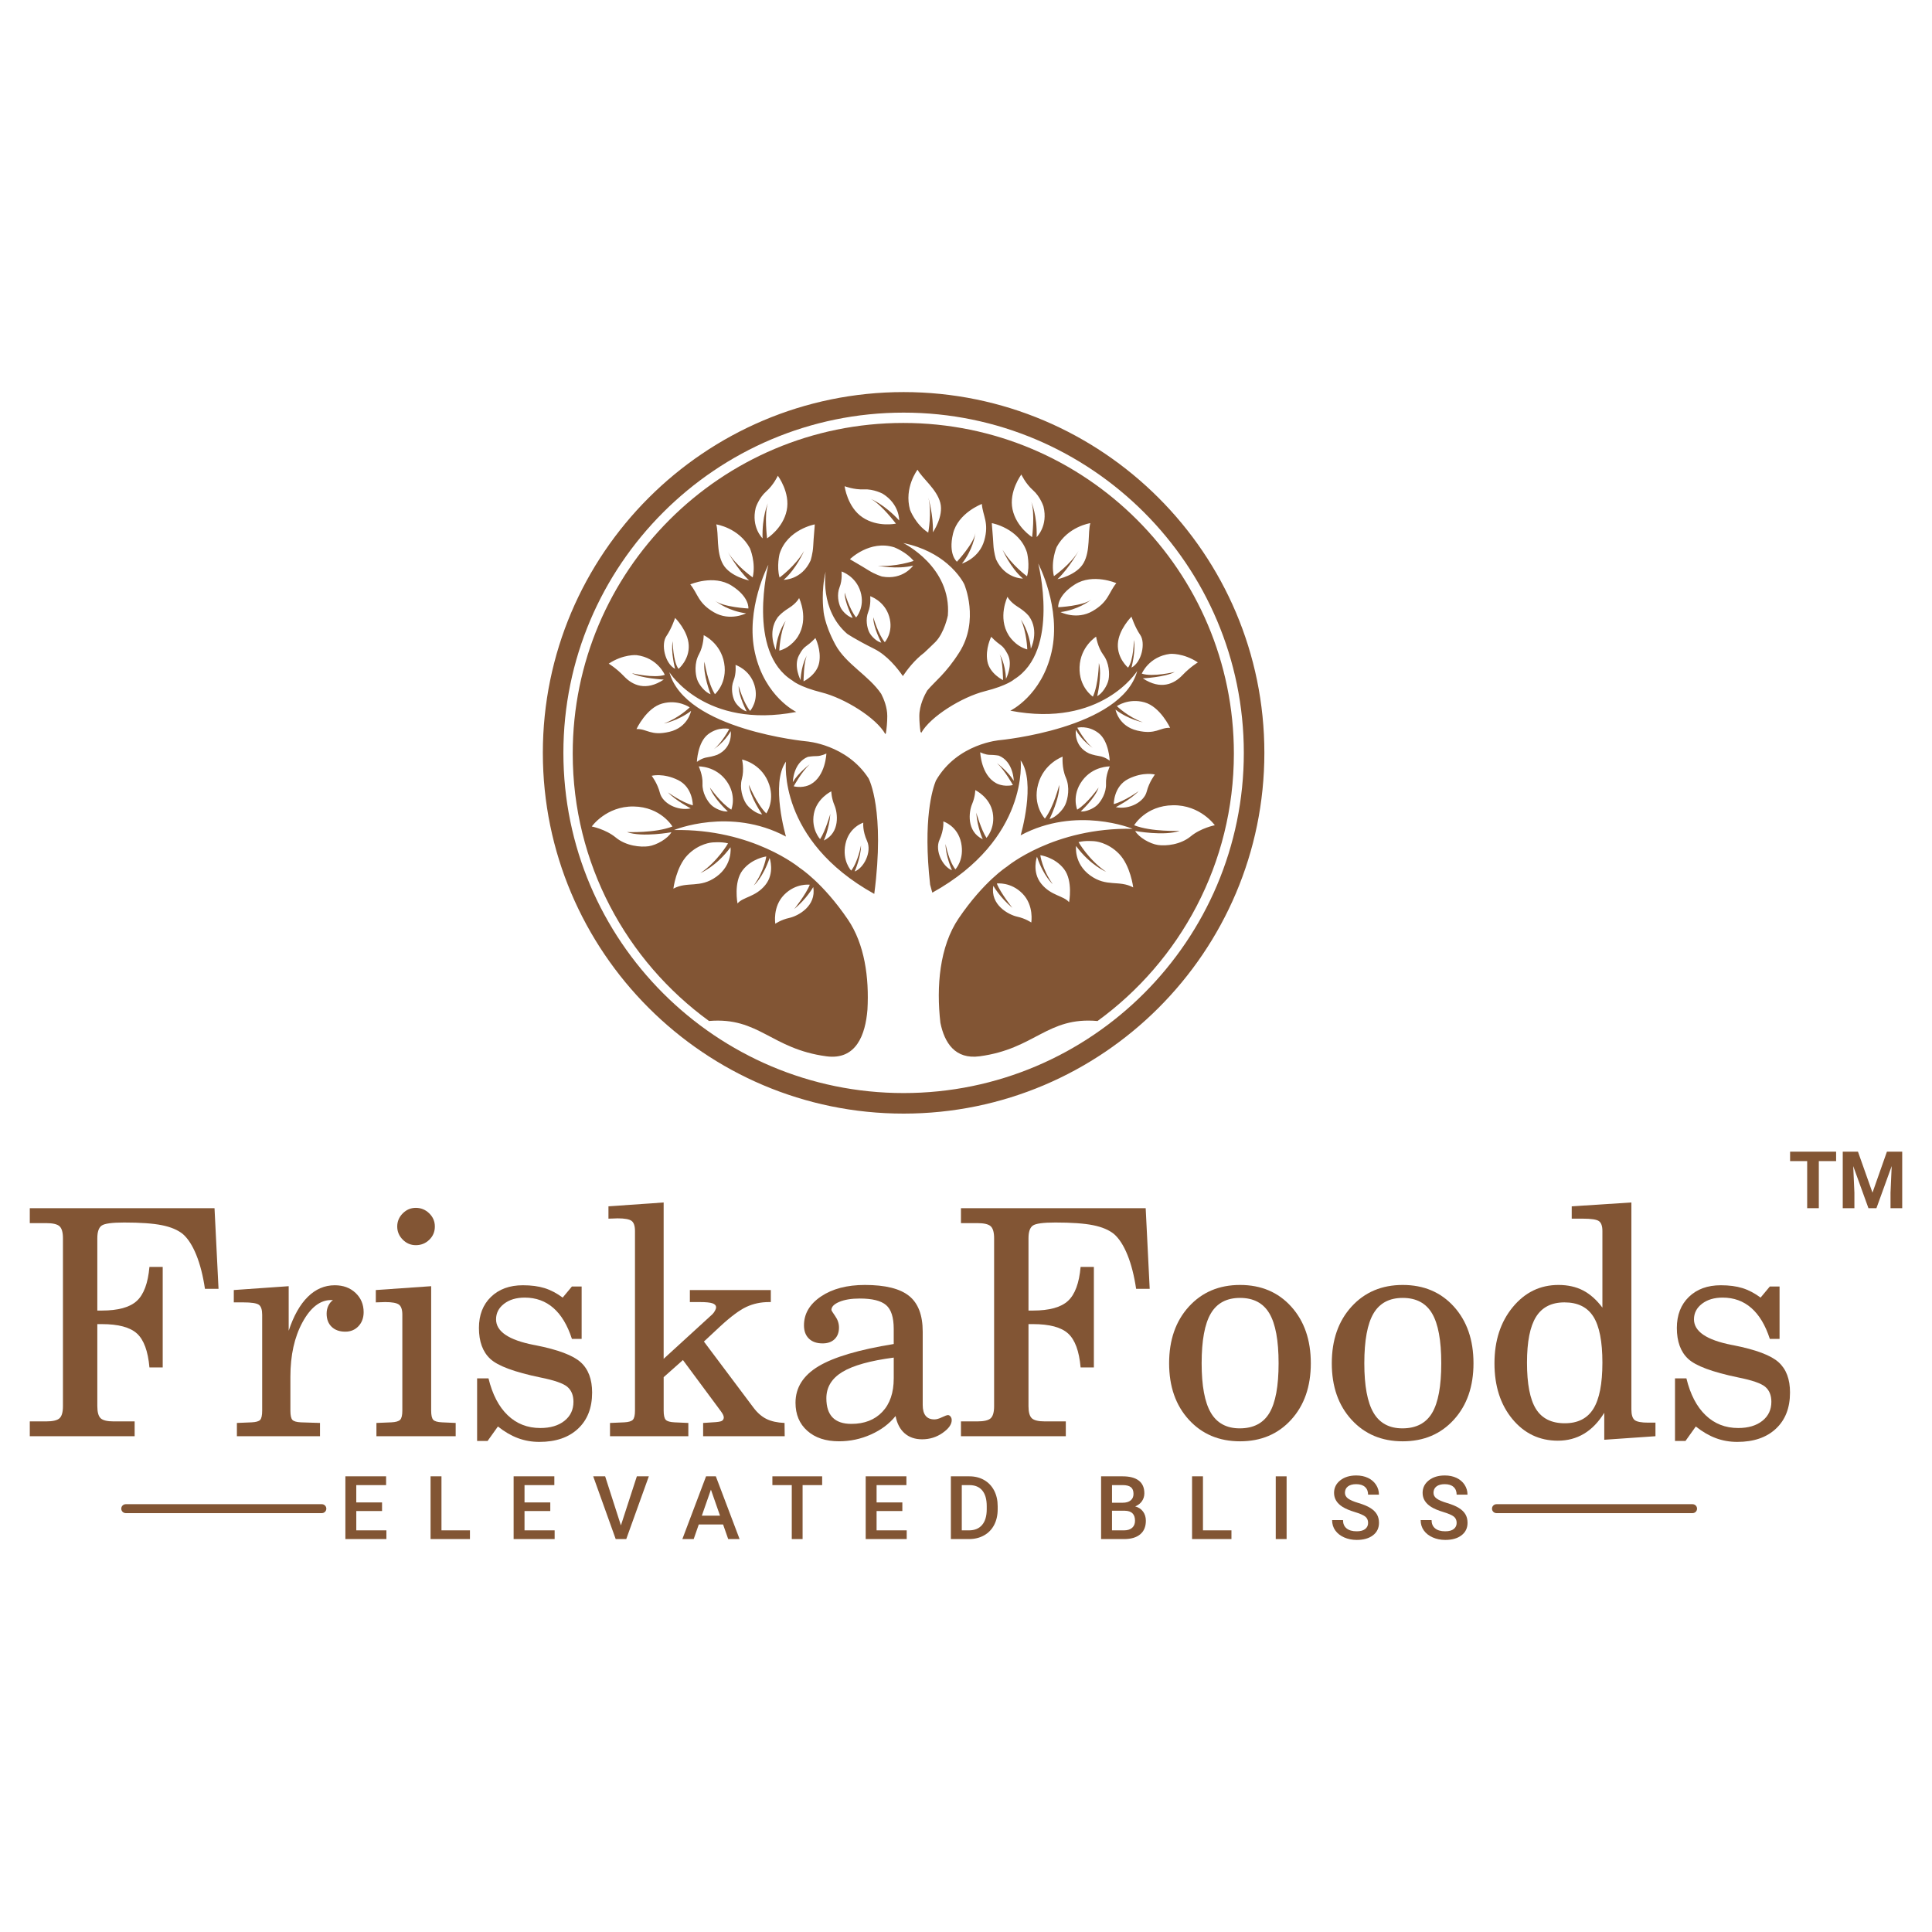 <?xml version="1.0" encoding="utf-8"?>
<!-- Generator: Adobe Illustrator 25.4.1, SVG Export Plug-In . SVG Version: 6.00 Build 0)  -->
<svg version="1.1" id="Layer_1" xmlns="http://www.w3.org/2000/svg" xmlns:xlink="http://www.w3.org/1999/xlink" x="0px" y="0px"
	 viewBox="0 0 2000 2000" style="enable-background:new 0 0 2000 2000;" xml:space="preserve">
<style type="text/css">
	.st0{fill:#825534;}
</style>
<g>
	<g>
		<path class="st0" d="M30.84,1250.69v15.48h16.92c6.92,0,11.54,1.09,13.89,3.27c2.34,2.18,3.51,6.3,3.51,12.37v173.82
			c0,6.17-1.17,10.35-3.51,12.53c-2.34,2.18-6.97,3.27-13.89,3.27H30.84v15.32h108.54v-15.32h-21.71c-6.7,0-11.2-1.09-13.49-3.27
			c-2.29-2.18-3.43-6.36-3.43-12.53v-84.92h4.63c17.13,0,29.26,3.25,36.39,9.74c7.13,6.49,11.44,18.2,12.93,35.12h13.73v-104.07
			h-13.73c-1.49,16.81-5.85,28.55-13.09,35.2c-7.24,6.65-19.31,9.98-36.23,9.98h-4.63v-74.86c0-6.6,1.49-10.96,4.47-13.09
			c2.98-2.13,10.75-3.19,23.3-3.19c16.81,0,29.85,0.93,39.11,2.79c9.26,1.86,16.49,4.92,21.71,9.18
			c5.32,4.68,9.95,11.89,13.89,21.63c3.94,9.74,6.92,21.42,8.94,35.04h14.05l-4.15-83.48H30.84z"/>
		<path class="st0" d="M368.04,1338.4c-5.59-5.27-12.74-7.9-21.47-7.9c-10.53,0-19.85,3.99-27.93,11.97
			c-8.09,7.98-14.68,19.69-19.79,35.12v-46.13l-56.82,3.99v12.77h9.74c8.51,0,13.91,0.83,16.2,2.47c2.29,1.65,3.43,5.08,3.43,10.3
			v99.28c0,4.9-0.69,8.09-2.07,9.58c-1.38,1.49-4.31,2.34-8.78,2.55l-15.32,0.64v13.73h86.03v-13.73l-19.79-0.64
			c-4.47-0.21-7.4-1.06-8.78-2.55c-1.38-1.49-2.08-4.68-2.08-9.58v-34.96c0-22.35,4.18-41.18,12.53-56.51
			c8.35-15.32,18.22-22.99,29.61-22.99h1.92c-2.02,1.49-3.62,3.46-4.79,5.91c-1.17,2.45-1.76,5.16-1.76,8.14
			c0,5.75,1.73,10.3,5.19,13.65c3.46,3.35,8.17,5.03,14.13,5.03c5.53,0,10.08-1.89,13.65-5.67c3.56-3.78,5.35-8.64,5.35-14.61
			C376.42,1350.3,373.63,1343.67,368.04,1338.4z"/>
		<path class="st0" d="M448.49,1469.77c-1.44-1.54-2.15-4.71-2.15-9.5v-128.81l-57.3,3.99v12.77c1.28,0,2.98-0.05,5.11-0.16
			c2.13-0.1,3.62-0.16,4.47-0.16c7.24,0,12.02,0.88,14.37,2.63c2.34,1.76,3.51,5.24,3.51,10.45v99.28c0,4.79-0.75,7.96-2.26,9.5
			c-1.51,1.54-4.52,2.42-9.03,2.63l-15.53,0.64v13.73h82.04v-13.73l-14.21-0.64C452.93,1472.19,449.92,1471.31,448.49,1469.77z"/>
		<path class="st0" d="M430.45,1289c5.45,0,10.1-1.86,13.94-5.59c3.85-3.72,5.77-8.3,5.77-13.73c0-5.32-1.95-9.87-5.85-13.65
			c-3.9-3.78-8.52-5.67-13.86-5.67c-5.24,0-9.75,1.92-13.55,5.75c-3.79,3.83-5.69,8.36-5.69,13.57c0,5.21,1.9,9.74,5.69,13.57
			C420.7,1287.09,425.21,1289,430.45,1289z"/>
		<path class="st0" d="M601.08,1410.15c-7.93-7.13-23.49-12.98-46.69-17.56l-1.76-0.32c-26.07-5.11-39.11-13.94-39.11-26.5
			c0-6.49,2.77-11.86,8.3-16.12c5.53-4.25,12.66-6.38,21.39-6.38c11.6,0,21.49,3.59,29.69,10.77c8.19,7.18,14.58,17.85,19.15,32
			h10.06v-54.27h-10.06l-9.58,11.49c-6.17-4.57-12.43-7.85-18.76-9.82c-6.33-1.97-13.81-2.95-22.43-2.95
			c-13.73,0-24.74,4.02-33.04,12.05c-8.3,8.04-12.45,18.76-12.45,32.16c0,14.05,3.91,24.72,11.73,32
			c7.82,7.29,25.09,13.7,51.8,19.23c14.37,2.87,23.68,6.09,27.93,9.66c4.25,3.57,6.38,8.75,6.38,15.56c0,8.2-3.11,14.77-9.34,19.71
			c-6.23,4.95-14.55,7.42-24.98,7.42c-13.3,0-24.56-4.41-33.76-13.25c-9.21-8.83-15.83-21.55-19.87-38.15H493.9v64.81h10.85
			l10.69-15c6.81,5.43,13.7,9.45,20.67,12.05c6.97,2.61,14.39,3.91,22.27,3.91c16.92,0,30.25-4.55,39.98-13.65
			c9.74-9.1,14.6-21.57,14.6-37.43C612.97,1427.77,609.01,1417.28,601.08,1410.15z"/>
		<path class="st0" d="M793.42,1468.89c-4.95-2.45-9.45-6.39-13.49-11.81l-51.24-68.32l16.6-15.48
			c11.17-10.32,20.32-17.13,27.45-20.43c7.13-3.3,14.84-4.95,23.14-4.95h2.07v-12.45h-83.8v12.45h10.53
			c6.07,0,10.35,0.43,12.85,1.28c2.5,0.85,3.75,2.23,3.75,4.15c0,0.96-0.37,2.13-1.12,3.51c-0.75,1.38-1.65,2.61-2.71,3.67
			l-50.44,46.13v-161.85l-57.14,3.99v12.77c1.28,0,2.98-0.05,5.11-0.16c2.13-0.1,3.56-0.16,4.31-0.16c7.34,0,12.18,0.88,14.53,2.63
			c2.34,1.76,3.51,5.24,3.51,10.45v185.96c0,4.79-0.75,7.96-2.23,9.5c-1.49,1.54-4.47,2.42-8.94,2.63l-14.68,0.64v13.73h81.09
			v-13.73l-14.21-0.64c-4.68-0.21-7.74-1.09-9.18-2.63c-1.44-1.54-2.15-4.71-2.15-9.5v-34.64l19.95-17.72l39.27,52.99
			c0.1,0.11,0.21,0.27,0.32,0.48c1.81,2.45,2.71,4.47,2.71,6.07c-0.11,1.7-0.88,2.9-2.31,3.59c-1.44,0.69-4.55,1.14-9.34,1.36
			l-9.74,0.64v13.73h84.44l-0.16-13.73C804.62,1472.72,798.37,1471.34,793.42,1468.89z"/>
		<path class="st0" d="M981.37,1464.9c-1.07,0-3.14,0.75-6.23,2.23c-3.09,1.49-5.69,2.23-7.82,2.23c-4.05,0-7.08-1.25-9.1-3.75
			c-2.02-2.5-3.03-6.25-3.03-11.25v-75.82c0-17.13-4.71-29.47-14.13-37.03c-9.42-7.55-24.66-11.33-45.73-11.33
			c-18.52,0-33.65,3.97-45.41,11.89c-11.76,7.93-17.64,17.91-17.64,29.93c0,5.85,1.7,10.43,5.11,13.73c3.4,3.3,8.14,4.95,14.21,4.95
			c5.21,0,9.34-1.46,12.37-4.39c3.03-2.93,4.55-6.94,4.55-12.05c0-4.15-1.3-8.09-3.91-11.81c-2.61-3.72-3.91-5.85-3.91-6.39
			c0-3.3,2.74-6.09,8.22-8.38c5.48-2.29,12.53-3.43,21.15-3.43c12.87,0,21.95,2.26,27.22,6.78c5.27,4.52,7.9,12.74,7.9,24.66v15.64
			c-36.07,5.85-62.04,13.54-77.89,23.06c-15.86,9.53-23.78,22.11-23.78,37.75c0,12.13,4.07,21.82,12.21,29.05
			c8.14,7.24,19.07,10.85,32.8,10.85c11.6,0,22.67-2.37,33.2-7.1c10.53-4.73,18.99-11.09,25.38-19.07
			c1.49,7.77,4.6,13.73,9.34,17.88c4.73,4.15,10.77,6.23,18.12,6.23c7.87,0,14.95-2.21,21.23-6.62c6.28-4.41,9.42-8.8,9.42-13.17
			c0-1.49-0.4-2.74-1.2-3.75C983.21,1465.41,982.33,1464.9,981.37,1464.9z M925.19,1426.91c0,14.79-3.94,26.34-11.81,34.64
			c-7.88,8.3-18.57,12.45-32.08,12.45c-8.62,0-15.08-2.21-19.39-6.62c-4.31-4.41-6.46-11.04-6.46-19.87
			c0-11.49,5.53-20.59,16.6-27.29c11.07-6.7,28.78-11.65,53.15-14.84V1426.91z"/>
		<path class="st0" d="M994.78,1250.69v15.48h16.92c6.92,0,11.54,1.09,13.89,3.27c2.34,2.18,3.51,6.3,3.51,12.37v173.82
			c0,6.17-1.17,10.35-3.51,12.53c-2.34,2.18-6.97,3.27-13.89,3.27h-16.92v15.32h108.54v-15.32h-21.71c-6.7,0-11.2-1.09-13.49-3.27
			c-2.29-2.18-3.43-6.36-3.43-12.53v-84.92h4.63c17.13,0,29.26,3.25,36.39,9.74c7.13,6.49,11.44,18.2,12.93,35.12h13.73v-104.07
			h-13.73c-1.49,16.81-5.85,28.55-13.09,35.2c-7.24,6.65-19.31,9.98-36.23,9.98h-4.63v-74.86c0-6.6,1.49-10.96,4.47-13.09
			c2.98-2.13,10.75-3.19,23.3-3.19c16.81,0,29.85,0.93,39.11,2.79c9.26,1.86,16.49,4.92,21.71,9.18
			c5.32,4.68,9.95,11.89,13.89,21.63c3.94,9.74,6.92,21.42,8.94,35.04h14.05l-4.15-83.48H994.78z"/>
		<path class="st0" d="M1283.69,1330.18c-21.71,0-39.37,7.48-52.99,22.43c-13.62,14.95-20.43,34.51-20.43,58.66
			c0,24.05,6.81,43.52,20.43,58.42c13.62,14.9,31.29,22.35,52.99,22.35c21.71,0,39.35-7.45,52.91-22.35
			c13.57-14.9,20.35-34.37,20.35-58.42c0-24.15-6.76-43.71-20.27-58.66C1323.17,1337.66,1305.51,1330.18,1283.69,1330.18z
			 M1314.1,1462.67c-6.33,10.64-16.58,15.96-30.73,15.96c-13.62,0-23.6-5.4-29.93-16.2c-6.33-10.8-9.5-27.85-9.5-51.16
			c0-23.62,3.17-40.81,9.5-51.56c6.33-10.75,16.41-16.12,30.25-16.12c13.94,0,24.08,5.37,30.41,16.12
			c6.33,10.75,9.5,27.93,9.5,51.56S1320.43,1452.03,1314.1,1462.67z"/>
		<path class="st0" d="M1452.09,1330.18c-21.71,0-39.37,7.48-52.99,22.43c-13.62,14.95-20.43,34.51-20.43,58.66
			c0,24.05,6.81,43.52,20.43,58.42c13.62,14.9,31.29,22.35,52.99,22.35c21.71,0,39.35-7.45,52.91-22.35
			c13.57-14.9,20.35-34.37,20.35-58.42c0-24.15-6.76-43.71-20.27-58.66C1491.57,1337.66,1473.9,1330.18,1452.09,1330.18z
			 M1482.5,1462.67c-6.33,10.64-16.58,15.96-30.73,15.96c-13.62,0-23.6-5.4-29.93-16.2c-6.33-10.8-9.5-27.85-9.5-51.16
			c0-23.62,3.17-40.81,9.5-51.56c6.33-10.75,16.41-16.12,30.25-16.12c13.94,0,24.08,5.37,30.41,16.12
			c6.33,10.75,9.5,27.93,9.5,51.56S1488.83,1452.03,1482.5,1462.67z"/>
		<path class="st0" d="M1692.16,1470.01c-2.23-1.81-3.35-5.48-3.35-11.01v-214.21l-61.77,3.99v12.77h11.49
			c8.72,0,14.29,0.85,16.68,2.55c2.39,1.7,3.59,5.11,3.59,10.22v79.33c-6.07-8.09-12.74-14.02-20.03-17.8
			c-7.29-3.78-15.78-5.67-25.46-5.67c-18.94,0-34.72,7.66-47.33,22.98c-12.61,15.32-18.91,34.69-18.91,58.1
			c0,23.52,6.17,42.75,18.52,57.7c12.34,14.95,28.04,22.43,47.09,22.43c10,0,19.02-2.39,27.06-7.18
			c8.03-4.79,15.03-12.02,20.99-21.71v27.93l52.99-3.67v-14.05h-7.5C1699.07,1472.72,1694.39,1471.82,1692.16,1470.01z
			 M1649.46,1458.36c-6.23,10-16.1,15-29.61,15c-13.73,0-23.68-4.95-29.85-14.84c-6.17-9.9-9.26-25.86-9.26-47.89
			c0-21.6,3.11-37.4,9.34-47.41c6.22-10,16.04-15,29.45-15c13.73,0,23.7,4.92,29.93,14.77c6.23,9.84,9.34,25.73,9.34,47.65
			C1658.8,1432.45,1655.68,1448.36,1649.46,1458.36z"/>
		<path class="st0" d="M1841.16,1410.15c-7.93-7.13-23.49-12.98-46.69-17.56l-1.76-0.32c-26.07-5.11-39.11-13.94-39.11-26.5
			c0-6.49,2.77-11.86,8.3-16.12c5.53-4.25,12.66-6.38,21.39-6.38c11.6,0,21.49,3.59,29.69,10.77c8.19,7.18,14.58,17.85,19.15,32
			h10.06v-54.27h-10.06l-9.58,11.49c-6.17-4.57-12.43-7.85-18.76-9.82c-6.33-1.97-13.81-2.95-22.43-2.95
			c-13.73,0-24.74,4.02-33.04,12.05c-8.3,8.04-12.45,18.76-12.45,32.16c0,14.05,3.91,24.72,11.73,32
			c7.82,7.29,25.09,13.7,51.8,19.23c14.37,2.87,23.68,6.09,27.93,9.66c4.25,3.57,6.38,8.75,6.38,15.56c0,8.2-3.11,14.77-9.34,19.71
			c-6.23,4.95-14.55,7.42-24.98,7.42c-13.3,0-24.56-4.41-33.76-13.25c-9.21-8.83-15.83-21.55-19.87-38.15h-11.81v64.81h10.85
			l10.69-15c6.81,5.43,13.7,9.45,20.67,12.05c6.97,2.61,14.39,3.91,22.27,3.91c16.92,0,30.25-4.55,39.98-13.65
			c9.74-9.1,14.6-21.57,14.6-37.43C1853.05,1427.77,1849.09,1417.28,1841.16,1410.15z"/>
		<path class="st0" d="M935.41,405.88c-205.93,0-373.46,167.53-373.46,373.46s167.53,373.46,373.46,373.46
			c205.93,0,373.46-167.53,373.46-373.46S1141.34,405.88,935.41,405.88z M935.41,1131.53c-194.2,0-352.19-157.99-352.19-352.19
			s157.99-352.19,352.19-352.19s352.19,157.99,352.19,352.19S1129.61,1131.53,935.41,1131.53z"/>
		<polygon class="st0" points="1853.1,1201.97 1870.78,1201.97 1870.78,1250.7 1882.83,1250.7 1882.83,1201.97 1900.74,1201.97 
			1900.74,1192.21 1853.1,1192.21 		"/>
		<polygon class="st0" points="1953.33,1192.21 1938.39,1234.63 1923.36,1192.21 1907.61,1192.21 1907.61,1250.7 1919.67,1250.7 
			1919.67,1234.71 1918.46,1207.16 1934.21,1250.7 1942.48,1250.7 1958.27,1207.12 1957.06,1234.71 1957.06,1250.7 1969.16,1250.7 
			1969.16,1192.21 		"/>
		<path class="st0" d="M1130.2,620.35c0.14-0.12,0.22-0.19,0.22-0.19C1130.35,620.23,1130.27,620.29,1130.2,620.35z"/>
		<path class="st0" d="M935.09,437.83c-189,0-342.21,153.21-342.21,342.21c0,113.83,55.59,214.67,141.09,276.88
			c51.73-4.36,64.23,28.91,121.5,36.56c30.92,4.13,40.43-22.38,42.51-48.33c1.85-33.16-2.94-67.83-20.25-93.28
			c-26.12-38.38-49.86-53.42-49.86-53.42s-48.67-40.76-130.19-39.18c0,0,58.17-24.14,115.94,6.73c0,0-16.22-55,0-77.56
			c0,0-9.1,81.12,91.41,136.92c0,0,0.01-0.02,0.01-0.02c11.28-86.44-5.4-118.64-5.87-119.53c-22.81-35.34-64.18-38.34-64.18-38.34
			s-125.84-11.87-142.06-71.62c0,0,36.8,59.36,131.38,41.15c0,0-32.45-15.43-42.74-60.94c-10.29-45.51,13.85-91.41,13.85-91.41
			s-22.95,90.22,24.93,119.9c0,0,6.7,6.33,30.26,12.27c23.56,5.94,56.4,26.12,65.9,43.13c0,0,0.23-0.32,0.57-0.89
			c0.73-4.72,1.42-10.95,1.42-17.82c0-8.99-3.52-17.6-6.27-22.96c-12.78-19-36.7-30.85-47.56-51.13
			c-11.87-22.16-12.27-35.61-12.27-35.61s-2.57-19.98,2.37-39.97c0,0-6.53,39.57,22.16,64.5c0,0,7.91,5.54,28.1,15.63
			c13.31,6.65,23.91,19.9,29.62,28.17c4.31-6.42,12.1-16.72,22.12-24.22c4.12-3.93,8.08-7.59,11.39-10.91
			c9.54-9.57,13.06-27.61,13.06-27.61c3.96-50.47-46.13-74.97-46.13-74.97c20.85,4.29,35.49,12.91,45.39,21.28
			c12.92,10.93,17.76,21.45,17.76,21.45s15.96,37.09-5.14,70.39c-14.09,22.23-25.43,30.11-33.28,39.6
			c-2.61,4.42-8.13,15.1-8.13,26.36c0,6.06,0.54,11.62,1.17,16.09c0.49,0.86,0.83,1.32,0.83,1.32c9.5-17.01,42.34-37.2,65.9-43.13
			c23.56-5.94,30.26-12.27,30.26-12.27c47.88-29.68,24.93-119.9,24.93-119.9s24.14,45.9,13.85,91.41
			c-10.29,45.51-42.74,60.94-42.74,60.94c94.57,18.2,131.38-41.15,131.38-41.15c-16.22,59.75-142.06,71.62-142.06,71.62
			s-44.17,3.2-66.39,41.97c-3.44,8.43-13.53,40.13-5.96,107.66c1.33,5.22,2.31,8.26,2.31,8.26
			c100.51-55.8,91.41-136.92,91.41-136.92c16.22,22.55,0,77.56,0,77.56c57.77-30.87,115.94-6.73,115.94-6.73
			c-81.52-1.58-130.19,39.18-130.19,39.18s-23.74,15.04-49.86,53.42c-19.95,29.32-23.27,70.86-18.97,108.25
			c4.24,20.7,15.19,38.05,40.62,34.65c57.47-7.68,69.85-41.16,122.04-36.52c85.54-62.2,141.15-163.06,141.15-276.92
			C1277.3,591.04,1124.09,437.83,935.09,437.83z M875.22,873.66c3.69-17.54,18.47-22.03,18.47-22.03s-1.06,8.05,3.96,19.13
			c5.01,11.08-3.31,27.82-12.93,31.39c0,0,6.73-15.17,6.59-27.17c0,0-3.03,17.15-10.16,26.25
			C881.15,901.23,871.52,891.2,875.22,873.66z M863.87,833.69c3.3,7.78,6.07,28.23-11.08,36.41c0,0,5.63-11.87,6.77-27.57
			c0,0-5.19,18.07-10.6,26.12c0,0-9.37-10.02-6.46-26.12c2.9-16.09,18.07-23.35,18.07-23.35S860.58,825.91,863.87,833.69z
			 M836.27,783.5c0,0,4.45-0.79,9.2-0.79c4.75,0,9.99-2.67,9.99-2.67s-0.79,23.45-16.42,31.95c0,0-7.22,4.35-17.41,1.98
			c0,0,8.31-15.23,16.47-22.65c0,0-11.33,8.31-17.36,18.3C820.74,809.62,820.94,789.74,836.27,783.5z M843.43,542.85
			c0.13,0.79-1.19,13.59-1.58,22.03c-0.4,8.44-2.77,15.43-2.77,15.43c-9.23,20.18-27.83,19.92-27.83,19.92
			c13.19-11.34,21.1-29.88,21.1-29.88c-9.1,15.76-25.33,27.5-25.33,27.5c-3.3-11.34,0-24.53,0-24.53
			C815.07,547.99,843.43,542.85,843.43,542.85z M658.9,678.18c22.03,2.77,29.28,20.44,29.28,20.44
			c-11.21,3.83-34.03-1.72-34.03-1.72c9.76,5.41,32.99,6.6,32.99,6.6c-18.71,12.4-32.47,5.67-40.91-3.17
			c-8.44-8.84-16.09-13.32-16.09-13.32C645.31,676.99,658.9,678.18,658.9,678.18z M695.04,861.52c-3.69,6.59-15.3,13.32-23.61,14.51
			c-8.31,1.19-23.35-0.26-33.9-8.97c-10.55-8.71-24.93-11.48-24.93-11.48s14.9-21.1,43.26-20.71c28.36,0.4,40.23,20.71,40.23,20.71
			c-17.68,6.99-47.09,5.8-47.09,5.8C665.09,867.06,695.04,861.52,695.04,861.52z M811.71,926.31
			c12.14-12.38,26.55-10.44,26.55-10.44c-3.64,9.61-16.08,25.19-16.08,25.19c12.88-10.62,19.69-22.78,19.69-22.78
			c3.45,19.85-15.93,30-24.69,31.92c-8.75,1.92-14.57,6.05-14.57,6.05S799.57,938.7,811.71,926.31z M768.71,900.93
			c9.5-12.37,24.53-14.34,24.53-14.34s-1.77,14.34-12.85,29.97c0,0,9.39-8.01,16.32-28.39c0,0,5.64,15.63-4.55,28.1
			c-10.19,12.47-22.85,12.07-28.69,18.99C763.46,935.26,759.21,913.3,768.71,900.93z M711.72,885.2
			c11.87-12.27,25.33-13.06,25.33-13.06s9.7-0.99,16.62,0.89c0,0-10.49,18.5-28.59,30.77c0,0,16.32-6.63,31.16-26.71
			c0,0,2.47,18.1-14.64,30.47c-17.11,12.36-29.68,4.45-44.52,12.36C697.08,919.92,699.85,897.47,711.72,885.2z M767.99,806.35
			c2.65-9.66,0.18-20.1,0.18-20.1s18.58,3.62,26.83,22.68c8.25,19.06-1.75,33.1-1.75,33.1c-9.98-9.71-18.02-29.72-18.02-29.72
			c1.04,12.45,13.74,30.79,13.74,30.79c-5.52-0.49-13.49-6.22-16.78-11.42C768.89,826.5,765.34,816.02,767.99,806.35z
			 M757.04,838.14c-10.88-6.65-22.13-22.89-22.13-22.89c3.46,10.91,18.52,24.72,18.52,24.72c-5.03,0.68-13.32-2.82-17.31-6.79
			c-3.99-3.97-9.29-12.62-8.88-21.79c0.4-9.17-3.92-17.99-3.92-17.99s17.33-0.54,28.57,14.82
			C763.13,823.58,757.04,838.14,757.04,838.14z M733.09,760.06c10.98-8.31,21.86-5.44,21.86-5.44s-7.95,14.84-15.95,20.87
			c0,0,10.8-6.83,17.43-18.6c0,0,2.67,16.82-13.85,24.43c0,0-4.45,1.78-10.49,2.67c-6.04,0.89-10.68,4.75-10.68,4.75
			S722.11,768.37,733.09,760.06z M717.2,833.69c-11.87-3.3-25.72-13.43-25.72-13.43c7.91,8.46,23.61,16.6,23.61,16.6
			c-14.38,2.9-29.28-5.67-31.92-15.96c-2.64-10.29-8.57-17.81-8.57-17.81s12-3.17,27.44,4.48
			C717.46,815.23,717.2,833.69,717.2,833.69z M714,732.26c0,0-11.57,11.28-26.86,16.72c0,0,14.79-2.77,28.24-13.06
			c0,0-3.07,17.11-22.46,21.66c-19.39,4.55-23.05-3.26-34.03-2.87c0,0,10.19-21.86,26.61-26.41C701.93,723.75,714,732.26,714,732.26
			z M702.42,692.42c-5.8-7.52-6.07-28.62-6.07-28.62c-2.11,11.08,2.51,28.62,2.51,28.62c-10.82-5.8-14.64-25.72-9.1-33.77
			c5.54-8.05,9.1-18.99,9.1-18.99s13.32,13.19,14.11,28.23C713.77,682.93,702.42,692.42,702.42,692.42z M740.1,718.64
			c-7.58-11.96-10.81-33.65-10.81-33.65c-1.91,12.57,6.32,33.7,6.32,33.7c-5.34-1.78-11.88-9.34-13.91-15.26
			c-2.03-5.92-3.06-17.12,1.84-26.06c4.9-8.93,4.92-19.84,4.92-19.84s17.52,7.97,21.18,28.77
			C753.31,707.13,740.1,718.64,740.1,718.64z M739.09,633.86c-16.62-9.63-16.49-19.13-24.53-28.89c0,0,24.14-10.55,42.87,1.32
			c18.73,11.87,17.28,23.61,17.28,23.61s-25.74-1.27-34.45-8.03c2.5,1.98,14.34,10.71,32.08,13.05
			C772.33,634.91,755.71,643.49,739.09,633.86z M781.02,709.22c4.91,16.23-4.52,26.68-4.52,26.68
			c-7.18-8.81-11.83-25.79-11.83-25.79c-0.32,10.2,8.26,26.26,8.26,26.26c-4.43-0.91-10.36-6.31-12.54-10.83
			c-2.18-4.52-4.08-13.35-1.02-20.94c3.05-7.59,2.03-16.29,2.03-16.29S776.11,692.99,781.02,709.22z M779.19,597.72
			c0,0-17.41-12.14-25.59-26.18c0,0,9.5,17.61,21.9,29.35c0,0-19.79-3.96-27.04-16.75c-7.25-12.79-4.22-31.26-6.99-41.29
			c0,0,23.35,3.43,34.82,24.67C776.29,567.51,782.75,582.28,779.19,597.72z M794.1,557.29c0,0-3.14-24.61,0.79-36.39
			c0,0-6.16,13.83-5.5,36.39c0,0-12.04-11.52-7.07-31.68c0,0,3.14-10.08,10.86-16.88c7.72-6.81,12.04-16.23,12.04-16.23
			s13.09,17.41,9.16,35.99C810.46,547.08,794.1,557.29,794.1,557.29z M806.76,673.56c0,0,0.53-17.94,6.6-30.87
			c0,0-8.84,11.87-10.29,30.07c0,0-9.1-18.2,1.85-33.5c0,0,3.17-4.48,11.61-9.76c8.44-5.28,10.68-10.42,10.68-10.42
			s10.42,21.24-1.19,39.83C826.02,658.92,819.42,670.13,806.76,673.56z M848.04,685.83c-2.37,12.93-16.22,19.52-16.22,19.52
			s0.13-20.31,3.56-26.91c0,0-5.94,9.37-6.6,25.59c0,0-7.65-14.38-1.71-25.59c5.94-11.21,6.86-7.25,17.02-17.94
			C844.09,660.5,850.42,672.9,848.04,685.83z M894.28,506.59c10.28-0.5,19.56,4.55,19.56,4.55c17.61,11,16.99,27.65,16.99,27.65
			c-15.24-16.65-29.29-22.28-29.29-22.28c11.02,5.72,25.91,25.56,25.91,25.56s-18.85,4.07-34.61-6.53
			c-15.76-10.6-18.5-32.21-18.5-32.21S883.99,507.08,894.28,506.59z M886.26,639.19c-7.18-8.81-11.83-25.79-11.83-25.79
			c-0.32,10.2,8.26,26.26,8.26,26.26c-4.43-0.91-10.36-6.31-12.54-10.83c-2.18-4.52-4.08-13.35-1.02-20.94
			c3.05-7.59,2.03-16.29,2.03-16.29s14.73,4.67,19.63,20.91C895.69,628.75,886.26,639.19,886.26,639.19z M915.92,664.8
			c-7.18-8.81-11.83-25.79-11.83-25.79c-0.32,10.2,8.26,26.26,8.26,26.26c-4.43-0.91-10.36-6.31-12.54-10.83
			c-2.18-4.52-4.08-13.35-1.02-20.94c3.05-7.59,2.03-16.29,2.03-16.29s14.73,4.67,19.63,20.91
			C925.35,654.36,915.92,664.8,915.92,664.8z M945.79,580.67c0,0-18.93,6.53-37.06,4.92c0,0,19.71,4.18,36.58-0.1
			c0,0-10.47,15.37-32.29,11.33c0,0-7.09-2.08-14.22-6.6c-7.14-4.53-18.36-10.8-18.94-11.36c0,0,20.51-20.25,45.86-12.28
			C925.72,566.57,938.41,571.45,945.79,580.67z M965.72,551.06c0.71-16.93-4.7-36.03-4.7-36.03c3.89,15.65-0.12,36.33-0.12,36.33
			c-13.2-8.53-18.81-23.51-18.81-23.51c-6.51-23.05,7.74-41.63,7.74-41.63c4.96,9.05,19.88,20.1,23.56,34.23
			C977.08,534.57,965.72,551.06,965.72,551.06z M989.02,899.94c-7.12-9.1-10.16-26.25-10.16-26.25c-0.13,12,6.6,27.17,6.6,27.17
			c-9.61-3.58-17.94-20.31-12.93-31.39c5.01-11.08,3.96-19.13,3.96-19.13s14.77,4.48,18.47,22.03
			C998.65,889.91,989.02,899.94,989.02,899.94z M1021.21,867.36c-5.41-8.05-10.6-26.12-10.6-26.12c1.14,15.7,6.77,27.57,6.77,27.57
			c-17.15-8.18-14.38-28.62-11.08-36.4c3.3-7.78,3.3-14.51,3.3-14.51s15.17,7.25,18.07,23.35
			C1030.57,857.33,1021.21,867.36,1021.21,867.36z M1048.55,812.68c-10.19,2.37-17.41-1.98-17.41-1.98
			c-15.63-8.51-16.42-31.95-16.42-31.95s5.24,2.67,9.99,2.67c4.75,0,9.2,0.79,9.2,0.79c15.33,6.23,15.53,26.12,15.53,26.12
			c-6.03-9.99-17.36-18.3-17.36-18.3C1040.23,797.45,1048.55,812.68,1048.55,812.68z M1211.28,676.89c0,0,13.59-1.19,28.75,8.84
			c0,0-7.65,4.48-16.09,13.32c-8.44,8.84-22.19,15.56-40.91,3.17c0,0,23.23-1.19,32.99-6.6c0,0-22.82,5.54-34.03,1.71
			C1182,697.33,1189.25,679.66,1211.28,676.89z M1026.75,541.55c0,0,28.36,5.14,36.41,30.47c0,0,3.3,13.19,0,24.53
			c0,0-16.22-11.74-25.33-27.5c0,0,7.91,18.53,21.1,29.88c0,0-18.6,0.26-27.83-19.92c0,0-2.37-6.99-2.77-15.43
			C1027.93,555.14,1026.62,542.35,1026.75,541.55z M1018.91,559.53c-5.22,18.49-23.11,23.91-23.11,23.91
			c11.1-14.03,13.52-28.54,13.93-31.71c-1.54,10.92-19.13,29.76-19.13,29.76s-9.22-7.41-4.05-28.98
			c5.17-21.56,29.84-30.81,29.84-30.81C1017.42,534.32,1024.12,541.05,1018.91,559.53z M1041.39,702.74
			c-0.66-16.22-6.6-25.59-6.6-25.59c3.43,6.6,3.56,26.91,3.56,26.91s-13.85-6.59-16.22-19.52c-2.37-12.93,3.96-25.33,3.96-25.33
			c10.16,10.68,11.08,6.73,17.02,17.94C1049.04,688.36,1041.39,702.74,1041.39,702.74z M1067.11,671.48
			c-1.45-18.2-10.29-30.07-10.29-30.07c6.07,12.93,6.6,30.87,6.6,30.87c-12.66-3.43-19.26-14.64-19.26-14.64
			c-11.61-18.6-1.19-39.84-1.19-39.84s2.24,5.14,10.68,10.42c8.44,5.28,11.61,9.76,11.61,9.76
			C1076.21,653.28,1067.11,671.48,1067.11,671.48z M1073.14,556.01c0.67-22.56-5.5-36.39-5.5-36.39
			c3.93,11.78,0.79,36.39,0.79,36.39s-16.36-10.21-20.29-28.8c-3.93-18.59,9.16-35.99,9.16-35.99s4.32,9.42,12.04,16.23
			c7.72,6.81,10.86,16.88,10.86,16.88C1085.18,544.49,1073.14,556.01,1073.14,556.01z M1090.98,596.43
			c-3.56-15.43,2.9-30.21,2.9-30.21c11.48-21.24,34.82-24.67,34.82-24.67c-2.77,10.02,0.26,28.49-6.99,41.29
			c-7.25,12.79-27.04,16.75-27.04,16.75c12.4-11.74,21.9-29.35,21.9-29.35C1108.4,584.29,1090.98,596.43,1090.98,596.43z
			 M1147.55,703.64c-1.21,6.13-6.68,14.5-11.73,16.98c0,0,5.31-22.05,1.73-34.25c0,0-0.29,21.93-6.19,34.8
			c0,0-14.64-9.64-13.8-30.75c0.83-21.11,17.13-31.36,17.13-31.36s1.49,10.81,7.54,19C1148.28,686.26,1148.76,697.51,1147.55,703.64
			z M1131.08,632.57c-16.62,9.63-33.24,1.06-33.24,1.06c17.74-2.33,29.59-11.07,32.08-13.05c-8.71,6.77-34.46,8.03-34.46,8.03
			s-1.45-11.74,17.28-23.61c18.73-11.87,42.87-1.32,42.87-1.32C1147.57,613.44,1147.7,622.94,1131.08,632.57z M1171.31,691.13
			c0,0,4.62-17.54,2.51-28.62c0,0-0.26,21.1-6.07,28.62c0,0-11.34-9.5-10.55-24.53c0.79-15.04,14.11-28.23,14.11-28.23
			s3.56,10.95,9.1,18.99C1185.95,665.41,1182.13,685.33,1171.31,691.13z M1156.18,730.97c0,0,12.07-8.51,28.49-3.96
			c16.42,4.55,26.61,26.41,26.61,26.41c-10.98-0.39-14.64,7.42-34.03,2.87c-19.39-4.55-22.46-21.66-22.46-21.66
			c13.45,10.29,28.24,13.06,28.24,13.06C1167.75,742.24,1156.18,730.97,1156.18,730.97z M1113.74,755.6
			c6.63,11.77,17.43,18.6,17.43,18.6c-7.99-6.04-15.95-20.87-15.95-20.87s10.88-2.87,21.86,5.44c10.98,8.31,11.67,28.69,11.67,28.69
			s-4.65-3.86-10.68-4.75c-6.03-0.89-10.49-2.67-10.49-2.67C1111.07,772.42,1113.74,755.6,1113.74,755.6z M1102.8,832.95
			c-2.74,6.12-10.45,13.55-16.33,14.93c0,0,10.83-21.76,10.02-35.36c0,0-5.55,22.84-14.81,34.87c0,0-12.98-13.58-7.05-35.43
			c5.93-21.85,25.4-28.65,25.4-28.65s-1.03,11.64,3.33,21.66C1107.73,814.97,1105.54,826.83,1102.8,832.95z M1144.93,811.39
			c0.4,9.17-4.89,17.81-8.88,21.79c-3.99,3.97-12.28,7.48-17.31,6.79c0,0,15.06-13.81,18.52-24.72c0,0-11.24,16.24-22.13,22.89
			c0,0-6.09-14.56,5.15-29.92c11.24-15.35,28.57-14.82,28.57-14.82S1144.53,802.22,1144.93,811.39z M1155.09,835.57
			c0,0,15.7-8.13,23.61-16.6c0,0-13.85,10.13-25.72,13.43c0,0-0.26-18.47,15.17-26.12c15.43-7.65,27.44-4.49,27.44-4.49
			s-5.94,7.52-8.57,17.81C1184.37,829.89,1169.47,838.47,1155.09,835.57z M1067.57,954.98c0,0-5.82-4.13-14.57-6.05
			c-8.75-1.92-28.14-12.07-24.69-31.92c0,0,6.81,12.16,19.69,22.78c0,0-12.44-15.58-16.08-25.19c0,0,14.42-1.95,26.55,10.44
			C1070.6,937.41,1067.57,954.98,1067.57,954.98z M1106.71,933.97c-5.84-6.93-18.5-6.53-28.69-18.99
			c-10.19-12.47-4.55-28.1-4.55-28.1c6.92,20.38,16.32,28.39,16.32,28.39c-11.09-15.63-12.85-29.98-12.85-29.98
			s15.04,1.98,24.53,14.34C1110.97,912,1106.71,933.97,1106.71,933.97z M1128.58,906.27c-17.11-12.37-14.64-30.47-14.64-30.47
			c14.84,20.08,31.16,26.71,31.16,26.71c-18.1-12.27-28.59-30.77-28.59-30.77c6.92-1.88,16.62-0.89,16.62-0.89
			s13.45,0.79,25.33,13.06c11.87,12.27,14.64,34.72,14.64,34.72C1158.26,910.72,1145.69,918.63,1128.58,906.27z M1198.75,874.74
			c-8.31-1.19-19.92-7.91-23.61-14.51c0,0,29.94,5.54,46.03-0.13c0,0-29.41,1.19-47.09-5.8c0,0,11.87-20.31,40.23-20.71
			c28.36-0.4,43.26,20.71,43.26,20.71s-14.38,2.77-24.93,11.48C1222.1,874.48,1207.06,875.93,1198.75,874.74z"/>
		<path class="st0" d="M1009.77,551.38c0.02-0.18,0.03-0.29,0.03-0.29C1009.79,551.19,1009.78,551.29,1009.77,551.38z"/>
		<path class="st0" d="M739.97,621.64c-0.07-0.06-0.15-0.12-0.22-0.18C739.75,621.46,739.83,621.53,739.97,621.64z"/>
		<path class="st0" d="M740.25,621.87c-0.1-0.07-0.19-0.15-0.28-0.22C740.05,621.7,740.14,621.78,740.25,621.87z"/>
		<path class="st0" d="M1129.92,620.58c0.11-0.09,0.2-0.16,0.28-0.22C1130.11,620.43,1130.02,620.5,1129.92,620.58z"/>
		<path class="st0" d="M1009.72,551.73c0.02-0.14,0.03-0.26,0.04-0.35C1009.75,551.5,1009.74,551.62,1009.72,551.73z"/>
	</g>
	<path class="st0" d="M395.5,1564.23h-26.67v19.98H400v9.01h-42.46v-64.94h42.15v9.1h-30.87v17.93h26.67V1564.23z"/>
	<path class="st0" d="M457.01,1584.22h29.48v9.01h-40.77v-64.94h11.29V1584.22z"/>
	<path class="st0" d="M569.65,1564.23h-26.67v19.98h31.18v9.01h-42.46v-64.94h42.15v9.1h-30.87v17.93h26.67V1564.23z"/>
	<path class="st0" d="M642.77,1579.09l16.5-50.8h12.4l-23.37,64.94h-10.93l-23.28-64.94h12.36L642.77,1579.09z"/>
	<path class="st0" d="M748.53,1578.11h-25.16l-5.26,15.12h-11.73l24.53-64.94h10.12l24.58,64.94h-11.78L748.53,1578.11z
		 M726.54,1569.01h18.82l-9.41-26.94L726.54,1569.01z"/>
	<path class="st0" d="M851.09,1537.38h-20.25v55.85h-11.2v-55.85h-20.07v-9.1h51.52V1537.38z"/>
	<path class="st0" d="M934.11,1564.23h-26.67v19.98h31.18v9.01h-42.46v-64.94h42.15v9.1h-30.87v17.93h26.67V1564.23z"/>
	<path class="st0" d="M984.34,1593.23v-64.94h19.18c5.74,0,10.83,1.28,15.28,3.84c4.44,2.56,7.89,6.19,10.33,10.88
		c2.44,4.7,3.66,10.08,3.66,16.15v3.26c0,6.16-1.23,11.57-3.68,16.24c-2.45,4.67-5.95,8.27-10.48,10.79
		c-4.54,2.53-9.73,3.79-15.59,3.79H984.34z M995.63,1537.38v46.84h7.36c5.92,0,10.46-1.85,13.63-5.55c3.17-3.7,4.78-9.02,4.84-15.95
		v-3.61c0-7.05-1.53-12.43-4.59-16.15c-3.06-3.72-7.51-5.58-13.34-5.58H995.63z"/>
	<path class="st0" d="M1139.85,1593.23v-64.94h22.26c7.34,0,12.94,1.47,16.77,4.42s5.75,7.33,5.75,13.16c0,2.97-0.8,5.65-2.41,8.03
		c-1.61,2.38-3.95,4.22-7.05,5.53c3.51,0.95,6.22,2.74,8.14,5.38s2.88,5.79,2.88,9.48c0,6.1-1.96,10.78-5.87,14.05
		c-3.91,3.27-9.51,4.91-16.79,4.91H1139.85z M1151.14,1555.62h11.06c3.51,0,6.25-0.79,8.23-2.39c1.98-1.59,2.97-3.84,2.97-6.76
		c0-3.21-0.91-5.53-2.74-6.96c-1.83-1.43-4.68-2.14-8.54-2.14h-10.97V1555.62z M1151.14,1563.92v20.3h12.53
		c3.54,0,6.3-0.88,8.3-2.63c1.99-1.75,2.99-4.19,2.99-7.32c0-6.75-3.45-10.2-10.35-10.35H1151.14z"/>
	<path class="st0" d="M1245.31,1584.22h29.48v9.01h-40.77v-64.94h11.28V1584.22z"/>
	<path class="st0" d="M1331.89,1593.23h-11.24v-64.94h11.24V1593.23z"/>
	<path class="st0" d="M1416.25,1576.5c0-2.85-1-5.05-3.01-6.6c-2.01-1.55-5.63-3.11-10.86-4.68c-5.23-1.58-9.4-3.33-12.49-5.26
		c-5.92-3.72-8.88-8.56-8.88-14.54c0-5.23,2.13-9.55,6.4-12.94c4.27-3.39,9.81-5.08,16.61-5.08c4.52,0,8.55,0.83,12.09,2.5
		c3.54,1.67,6.32,4.04,8.34,7.11c2.02,3.08,3.03,6.49,3.03,10.24h-11.24c0-3.39-1.06-6.04-3.19-7.96c-2.13-1.92-5.17-2.88-9.12-2.88
		c-3.69,0-6.55,0.79-8.59,2.36c-2.04,1.58-3.06,3.78-3.06,6.6c0,2.38,1.1,4.36,3.3,5.96c2.2,1.59,5.83,3.14,10.88,4.64
		c5.06,1.5,9.11,3.21,12.18,5.13c3.06,1.92,5.31,4.12,6.74,6.6c1.43,2.48,2.14,5.39,2.14,8.72c0,5.41-2.07,9.72-6.22,12.91
		c-4.15,3.2-9.78,4.8-16.88,4.8c-4.7,0-9.02-0.87-12.96-2.61c-3.94-1.74-7-4.14-9.19-7.2c-2.19-3.06-3.28-6.63-3.28-10.71h11.29
		c0,3.69,1.22,6.54,3.66,8.56c2.44,2.02,5.93,3.03,10.48,3.03c3.93,0,6.88-0.8,8.85-2.39
		C1415.26,1581.22,1416.25,1579.12,1416.25,1576.5z"/>
	<path class="st0" d="M1507.92,1576.5c0-2.85-1-5.05-3.01-6.6c-2.01-1.55-5.63-3.11-10.86-4.68c-5.23-1.58-9.4-3.33-12.49-5.26
		c-5.92-3.72-8.88-8.56-8.88-14.54c0-5.23,2.13-9.55,6.4-12.94c4.27-3.39,9.81-5.08,16.61-5.08c4.52,0,8.55,0.83,12.09,2.5
		c3.54,1.67,6.32,4.04,8.34,7.11c2.02,3.08,3.03,6.49,3.03,10.24h-11.24c0-3.39-1.06-6.04-3.19-7.96c-2.13-1.92-5.17-2.88-9.12-2.88
		c-3.69,0-6.55,0.79-8.59,2.36c-2.04,1.58-3.06,3.78-3.06,6.6c0,2.38,1.1,4.36,3.3,5.96c2.2,1.59,5.83,3.14,10.88,4.64
		c5.06,1.5,9.11,3.21,12.18,5.13c3.06,1.92,5.31,4.12,6.74,6.6c1.43,2.48,2.14,5.39,2.14,8.72c0,5.41-2.07,9.72-6.22,12.91
		c-4.15,3.2-9.78,4.8-16.88,4.8c-4.7,0-9.02-0.87-12.96-2.61c-3.94-1.74-7-4.14-9.19-7.2c-2.19-3.06-3.28-6.63-3.28-10.71h11.29
		c0,3.69,1.22,6.54,3.66,8.56c2.44,2.02,5.93,3.03,10.48,3.03c3.92,0,6.88-0.8,8.85-2.39
		C1506.93,1581.22,1507.92,1579.12,1507.92,1576.5z"/>
	<g>
		<path class="st0" d="M1752.16,1566.38h-203.03c-2.55,0-4.62-2.07-4.62-4.62v0c0-2.55,2.07-4.62,4.62-4.62h203.03
			c2.55,0,4.62,2.07,4.62,4.62v0C1756.78,1564.32,1754.71,1566.38,1752.16,1566.38z"/>
	</g>
	<g>
		<path class="st0" d="M333.19,1566.38H130.16c-2.55,0-4.62-2.07-4.62-4.62v0c0-2.55,2.07-4.62,4.62-4.62h203.03
			c2.55,0,4.62,2.07,4.62,4.62v0C337.81,1564.32,335.74,1566.38,333.19,1566.38z"/>
	</g>
</g>
</svg>
